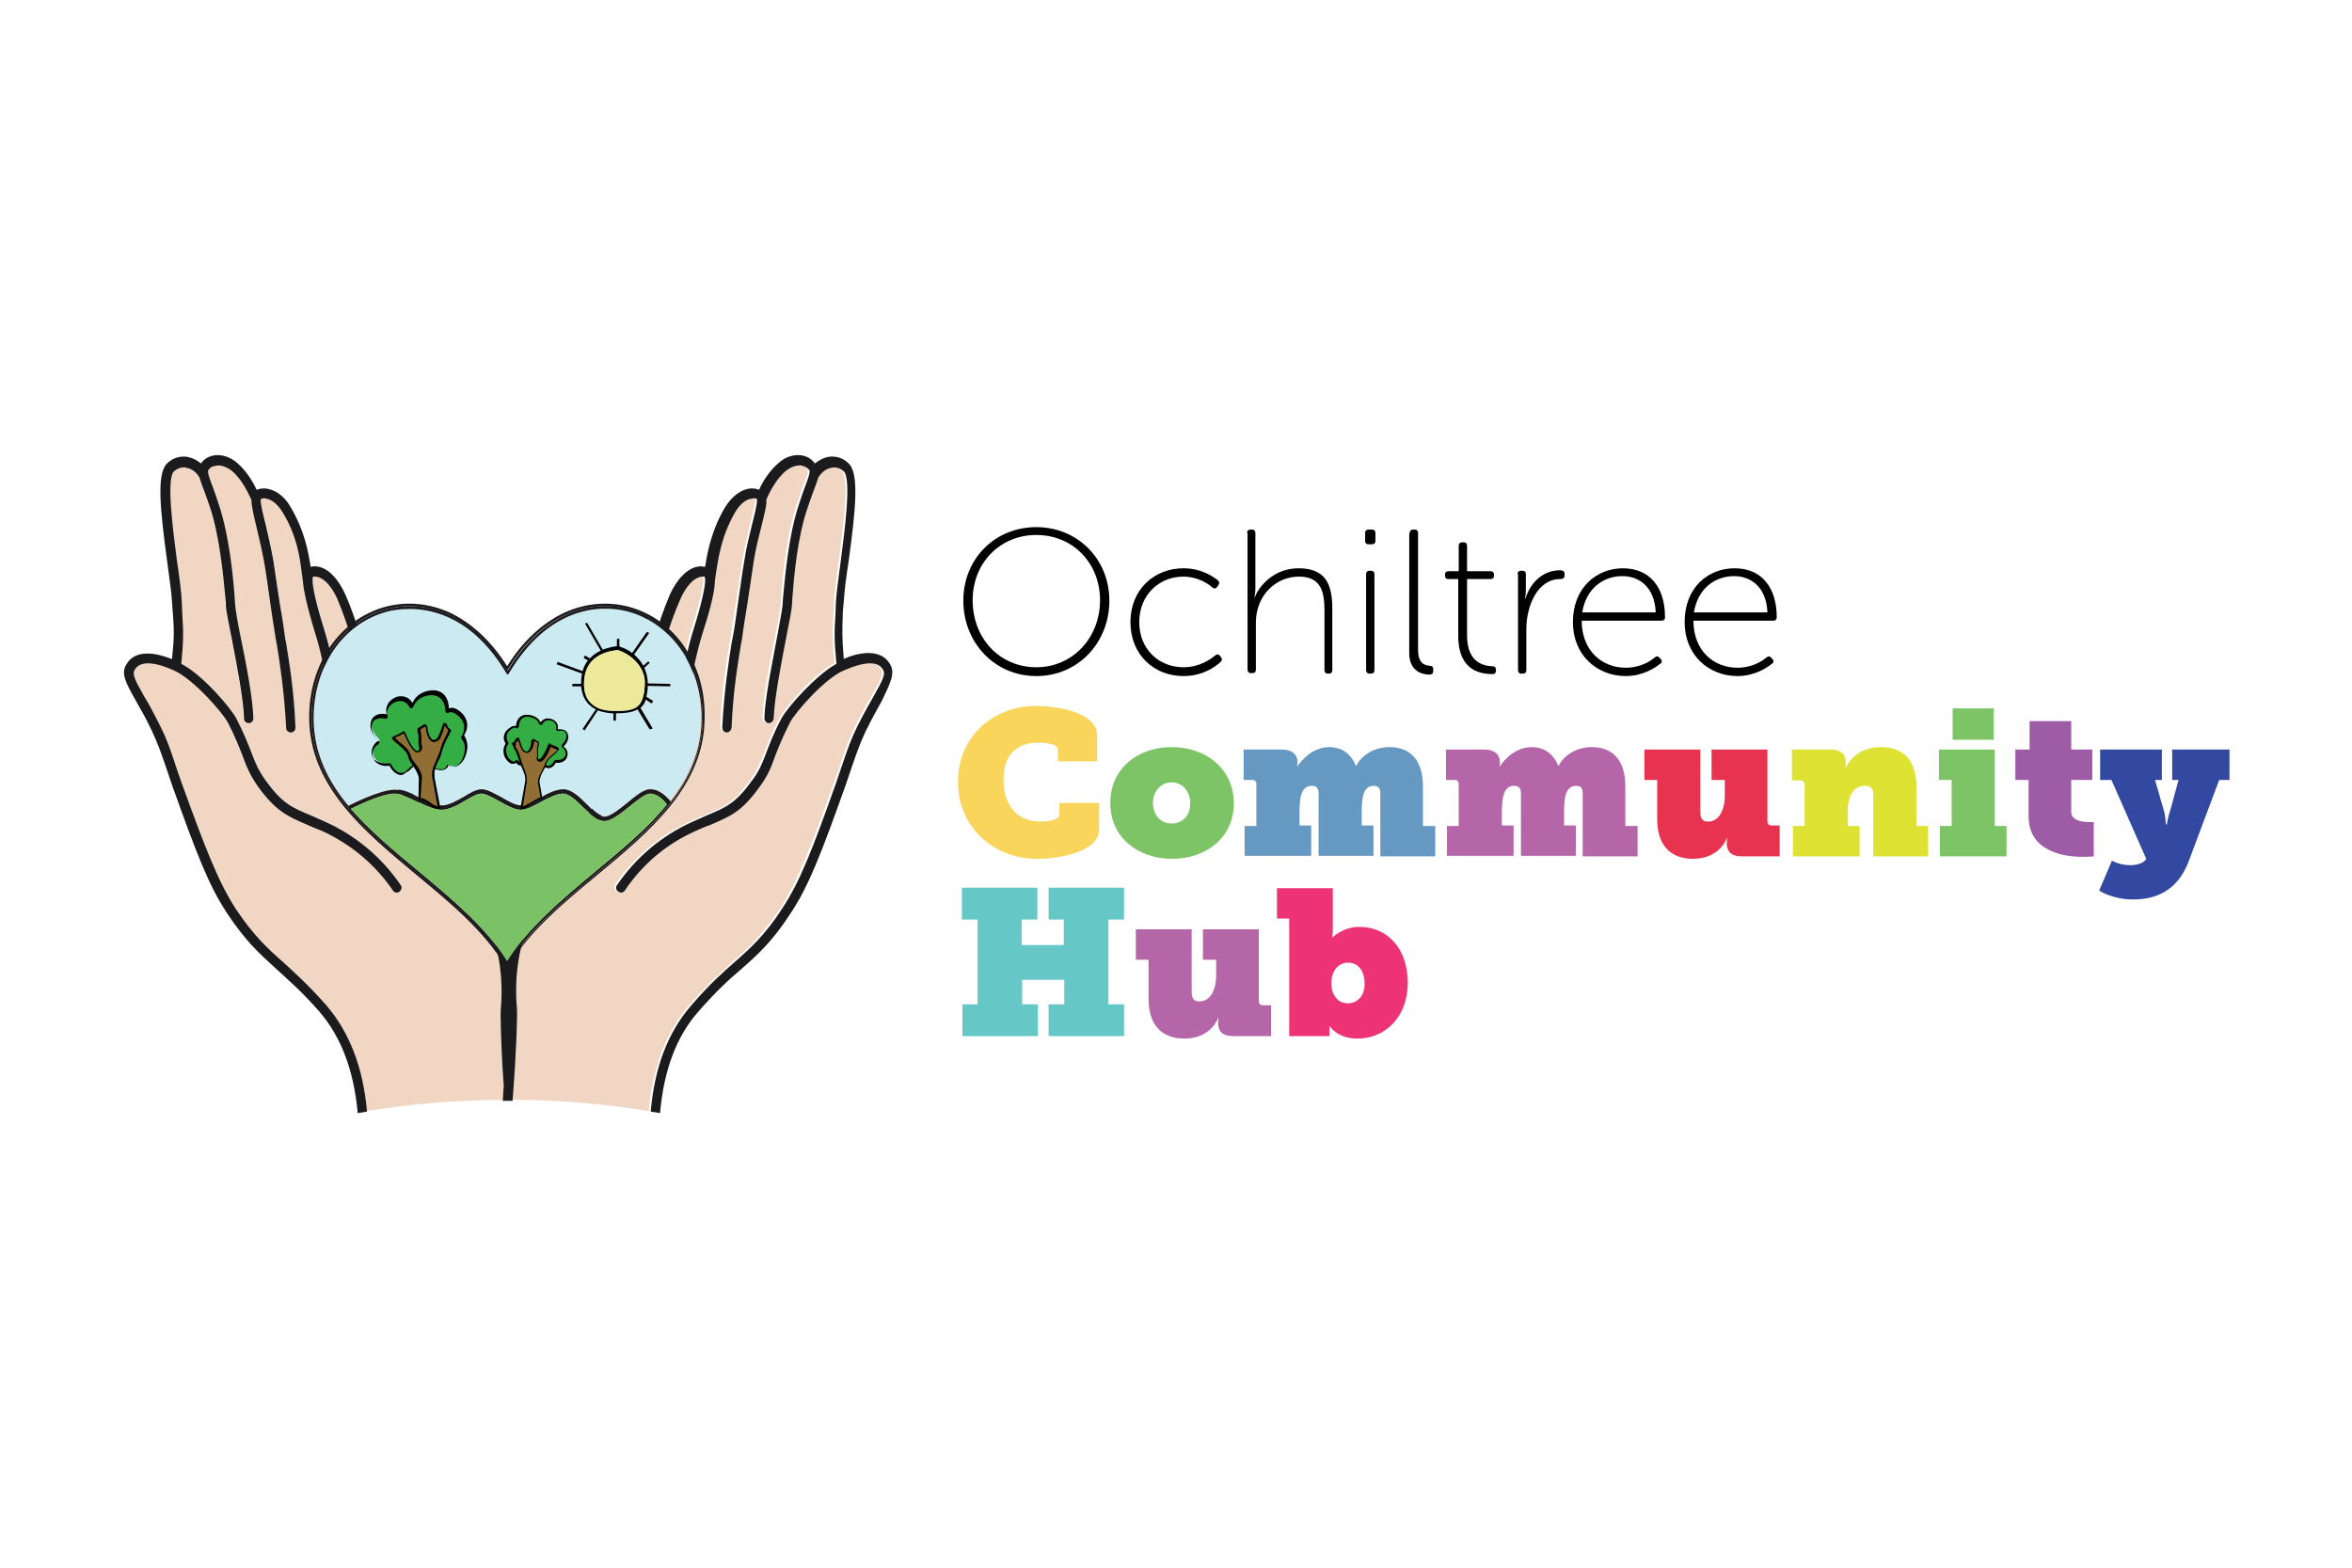 <?xml version="1.0" encoding="utf-8"?>
<!-- Generator: Adobe Illustrator 27.5.0, SVG Export Plug-In . SVG Version: 6.00 Build 0)  -->
<svg version="1.1" id="Layer_1" xmlns="http://www.w3.org/2000/svg" xmlns:xlink="http://www.w3.org/1999/xlink" x="0px" y="0px"
	 viewBox="0 0 480 320" style="enable-background:new 0 0 480 320;" xml:space="preserve">
<style type="text/css">
	.st0{fill:#FAD55C;}
	.st1{fill:#7CC466;}
	.st2{fill:#6699C2;}
	.st3{fill:#B566A8;}
	.st4{fill:#E73350;}
	.st5{fill:#DDE233;}
	.st6{fill:#9E5CA7;}
	.st7{fill:#3348A0;}
	.st8{fill:#66C8C6;}
	.st9{fill:#ED3374;}
	.st10{fill:#F2D6C4;}
	.st11{fill:#1B1A1D;}
	.st12{fill:#CCEAF2;}
	.st13{fill:#35AD45;}
	.st14{fill:#916E33;}
	.st15{fill:#7BC267;}
	.st16{fill:#ECE99A;}
</style>
<g>
	<g>
		<path d="M211.5,107.6c8.4,0,14.9,6.5,14.9,15c0,8.6-6.4,15.4-14.9,15.4s-14.9-6.8-14.9-15.4C196.6,114.1,203,107.6,211.5,107.6z
			 M211.5,136.2c7.4,0,13-6,13-13.7c0-7.5-5.5-13.3-13-13.3s-13,5.8-13,13.3C198.5,130.3,204,136.2,211.5,136.2z"/>
		<path d="M241.5,116c3.7,0,6.1,1.7,7.1,2.5c0.3,0.3,0.3,0.6,0,1l-0.2,0.3c-0.3,0.4-0.6,0.4-1,0.1c-0.9-0.8-3-2.2-5.9-2.2
			c-4.9,0-9,3.7-9,9.3c0,5.6,4.1,9.2,9,9.2c3.3,0,5.5-1.6,6.5-2.4c0.3-0.3,0.7-0.3,1,0.1l0.2,0.3c0.3,0.3,0.2,0.7-0.2,1
			c-1,0.9-3.5,2.8-7.5,2.8c-5.9,0-10.8-4.3-10.8-11C230.7,120.3,235.6,116,241.5,116z"/>
		<path d="M254.5,108.8c0-0.5,0.3-0.7,0.7-0.7h0.3c0.5,0,0.7,0.3,0.7,0.7v11.4c0,1-0.2,1.7-0.2,1.7h0.1c0.7-2,3.7-5.9,8.9-5.9
			c5.5,0,6.9,3.2,6.9,8.2v12.6c0,0.5-0.3,0.7-0.7,0.7H271c-0.5,0-0.7-0.3-0.7-0.7v-12c0-3.7-0.5-7.1-5.2-7.1c-4.8,0-8.8,3.9-8.8,9.4
			v9.6c0,0.5-0.3,0.7-0.7,0.7h-0.3c-0.5,0-0.7-0.3-0.7-0.7V108.8z"/>
		<path d="M278.6,110.4v-1.6c0-0.5,0.3-0.7,0.7-0.7h0.7c0.5,0,0.7,0.3,0.7,0.7v1.6c0,0.5-0.3,0.7-0.7,0.7h-0.7
			C278.9,111.1,278.6,110.9,278.6,110.4z M278.8,117.2c0-0.5,0.3-0.7,0.7-0.7h0.3c0.5,0,0.7,0.3,0.7,0.7v19.6c0,0.5-0.3,0.7-0.7,0.7
			h-0.3c-0.5,0-0.7-0.3-0.7-0.7V117.2z"/>
		<path d="M287.7,108.8c0-0.5,0.3-0.7,0.7-0.7h0.3c0.5,0,0.7,0.3,0.7,0.7v23.8c0,2.9,1.4,3.2,2.4,3.3c0.4,0,0.7,0.2,0.7,0.7v0.3
			c0,0.5-0.2,0.8-0.8,0.8c-1.2,0-4.1-0.5-4.1-4.4V108.8z"/>
		<path d="M297.7,118.2h-2.1c-0.5,0-0.7-0.3-0.7-0.7v-0.2c0-0.5,0.3-0.7,0.7-0.7h2.1v-5.2c0-0.5,0.3-0.7,0.7-0.7h0.3
			c0.5,0,0.7,0.3,0.7,0.7v5.2h4.8c0.5,0,0.7,0.3,0.7,0.7v0.2c0,0.5-0.3,0.7-0.7,0.7h-4.8v11.5c0,5.6,3.4,6.2,5.1,6.3
			c0.6,0,0.8,0.3,0.8,0.7v0.2c0,0.4-0.2,0.7-0.7,0.7c-5,0-7-3.1-7-7.8V118.2z"/>
		<path d="M309.7,117.2c0-0.5,0.3-0.7,0.7-0.7h0.3c0.5,0,0.7,0.3,0.7,0.7v3.3c0,1-0.2,1.7-0.2,1.7h0.1c1-3.2,3.5-5.8,7.1-5.8
			c0.6,0,0.9,0.3,0.9,0.7v0.4c0,0.5-0.4,0.7-0.9,0.7c-4.7,0-6.9,5.6-6.9,10.2v8.4c0,0.5-0.3,0.7-0.7,0.7h-0.3
			c-0.5,0-0.7-0.3-0.7-0.7V117.2z"/>
		<path d="M331.2,116c5.5,0,8.6,3.9,8.6,10c0,0.5-0.3,0.7-0.8,0.7h-16.2c0,6.1,4.1,9.6,9,9.6c2.9,0,5-1.3,5.9-2.1
			c0.4-0.3,0.7-0.3,1,0.1l0.3,0.3c0.2,0.3,0.2,0.7-0.2,0.9c-1,0.8-3.5,2.5-7,2.5c-5.9,0-10.8-4.3-10.8-11
			C321,119.9,325.9,116,331.2,116z M337.9,125c-0.2-5.1-3.3-7.4-6.8-7.4c-3.9,0-7.4,2.5-8.2,7.4H337.9z"/>
		<path d="M354,116c5.5,0,8.6,3.9,8.6,10c0,0.5-0.3,0.7-0.8,0.7h-16.2c0,6.1,4.1,9.6,9,9.6c2.9,0,5-1.3,5.9-2.1
			c0.4-0.3,0.7-0.3,1,0.1l0.3,0.3c0.2,0.3,0.2,0.7-0.2,0.9c-1,0.8-3.5,2.5-7,2.5c-5.9,0-10.8-4.3-10.8-11
			C343.8,119.9,348.6,116,354,116z M360.7,125c-0.2-5.1-3.3-7.4-6.8-7.4c-3.9,0-7.4,2.5-8.2,7.4H360.7z"/>
		<path class="st0" d="M211.4,144.1c3.7,0,12.5,1.1,12.5,6v5.3h-8v-2.3c0-1.3-2.4-1.5-4.1-1.5c-4.2,0-7,2.4-7,7.5
			c0,5.8,3.2,8.6,7.5,8.6c1.6,0,3.9-0.3,3.9-1.5v-2.3h8.1v5.4c0,4.7-8.4,6-12.6,6c-9.3,0-16.2-6.8-16.2-15.6
			C195.4,150.6,202.5,144.1,211.4,144.1z"/>
		<path class="st1" d="M239.1,152.5c7.1,0,12.7,4.5,12.7,11.5c0,6.9-5.6,11.3-12.6,11.3s-12.6-4.4-12.6-11.3
			C226.5,157,232.1,152.5,239.1,152.5z M239.1,168.1c2,0,3.8-1.4,3.8-4.1c0-2.7-1.8-4.3-3.8-4.3c-2,0-3.8,1.6-3.8,4.3
			C235.4,166.7,237.1,168.1,239.1,168.1z"/>
		<path class="st2" d="M254,168.6h2.4v-8.5c0-0.6-0.3-0.9-0.9-0.9h-1.7V153h7.8c2.1,0,3.2,1,3.2,2.6c0,0.5-0.1,0.8-0.1,0.8h0.1
			c0,0,2.4-3.9,6.5-3.9c1.9,0,4.2,0.8,5.4,3.8h0.1c1.1-2.2,3.7-3.8,6.8-3.8c3.4,0,6.8,1.8,6.8,8.1v8h2.5v6.2h-11.2V162
			c0-1-0.3-1.6-1.3-1.6c-2.2,0-2.5,2.4-2.5,5.4v2.7h2.4v6.2h-11.2V162c0-1-0.3-1.6-1.4-1.6c-2.4,0-2.5,3.1-2.5,5.9v2.2h2.4v6.2H254
			V168.6z"/>
		<path class="st3" d="M295.3,168.6h2.4v-8.5c0-0.6-0.3-0.9-0.9-0.9h-1.7V153h7.8c2.1,0,3.2,1,3.2,2.6c0,0.5-0.1,0.8-0.1,0.8h0.1
			c0,0,2.4-3.9,6.5-3.9c1.9,0,4.2,0.8,5.4,3.8h0.1c1.1-2.2,3.7-3.8,6.8-3.8c3.4,0,6.8,1.8,6.8,8.1v8h2.5v6.2H323V162
			c0-1-0.3-1.6-1.3-1.6c-2.2,0-2.5,2.4-2.5,5.4v2.7h2.4v6.2h-11.2V162c0-1-0.3-1.6-1.4-1.6c-2.4,0-2.5,3.1-2.5,5.9v2.2h2.4v6.2
			h-13.6V168.6z"/>
		<path class="st4" d="M351.9,159.2h-2.6V153h11.4v14.6c0,0.6,0.3,0.9,0.9,0.9h1.6v6.3h-7.7c-2.1,0-3.1-0.9-3.1-2.7
			c0-0.5,0.1-1,0.1-1h-0.1c0,0-1.4,4.2-6.9,4.2c-3.6,0-7.3-1.8-7.3-8.1v-8h-2.6V153h11.4v12.7c0,1.5,0.5,2,1.6,2
			c2.3,0,3.4-2.5,3.4-5.3V159.2z"/>
		<path class="st5" d="M377.1,168.6h2.4v6.2h-13.6v-6.2h2.4v-8.4c0-0.5-0.3-0.9-0.9-0.9h-1.7V153h7.9c2.1,0,3.1,1,3.1,2.6
			c0,0.7-0.1,1.1-0.1,1.1h0.1c0,0,1.7-4.2,7.1-4.2c3.7,0,7.3,1.7,7.3,8.1v8h2.4v6.2h-11.2v-12.4c0-1.5-0.5-2-1.7-2
			c-2.6,0-3.5,2.6-3.5,5V168.6z"/>
		<path class="st1" d="M395.9,168.6h2.4v-9.4h-2.6V153h11.4v15.6h2.4v6.2h-13.6V168.6z M398.5,144.6h8.4v6.4h-8.4V144.6z"/>
		<path class="st6" d="M413.9,159.2h-2.6V153h2.9v-5.8h8.5v5.8h4.3v6.2h-4.3v6.5c0,1.8,2.3,2.1,3.6,2.1c0.6,0,1,0,1,0v7
			c0,0-0.9,0.1-2.2,0.1c-3.8,0-11.1-1-11.1-8.3V159.2z"/>
		<path class="st7" d="M434.8,176.6c1.4,0,2.9-0.5,3.2-1.3l-7.1-16.1h-2.3V153h12.6v6.2h-1.4l1.7,5.9c0.5,1.5,0.5,3.2,0.5,3.2h0.2
			c0,0,0.3-1.8,0.8-3.2l1.6-5.9h-1.3V153h11.7v6.2h-2.1l-6.3,16.8c-2.3,5.9-6.7,7.6-11.3,7.6c-4.2,0-6.9-1.8-6.9-1.8l2.6-6.1
			C431,175.6,432.3,176.6,434.8,176.6z"/>
		<path class="st8" d="M196.3,205h3.2v-17.3h-3.2v-6.5h15.4v6.5h-3.2v5.2h8.6v-5.2H214v-6.5h15.4v6.5h-3.2V205h3.2v6.5H214V205h3.2
			v-5h-8.6v5h3.2v6.5h-15.4V205z"/>
		<path class="st3" d="M248.1,195.9h-2.6v-6.2h11.4v14.6c0,0.6,0.3,0.9,0.9,0.9h1.6v6.3h-7.7c-2.1,0-3.1-0.9-3.1-2.7
			c0-0.5,0.1-1,0.1-1h-0.1c0,0-1.4,4.2-6.9,4.2c-3.6,0-7.3-1.8-7.3-8.1v-8h-2.6v-6.2h11.4v12.7c0,1.5,0.5,2,1.6,2
			c2.3,0,3.4-2.5,3.4-5.3V195.9z"/>
		<path class="st9" d="M263.2,187.5h-2.6v-6.2H272v8.1c0,1.1-0.1,1.9-0.1,1.9h0.1c0,0,2.1-2.1,5.4-2.1c6,0,9.9,4.7,9.9,11.4
			c0,6.9-4.5,11.4-10.3,11.4c-4.1,0-5.6-2.5-5.6-2.5h-0.1c0,0,0,0.8,0,1.3v0.7h-8.2V187.5z M275.1,204.8c1.8,0,3.4-1.4,3.4-4
			c0-2.6-1.3-4.3-3.4-4.3c-1.7,0-3.4,1.3-3.4,4.3C271.7,202.8,272.8,204.8,275.1,204.8z"/>
	</g>
	<g>
		<g>
			<path class="st10" d="M25.6,135.5C25.6,135.5,25.6,135.5,25.6,135.5C25.6,135.5,25.6,135.5,25.6,135.5 M34.9,134.4
				C34.9,134.4,34.9,134.5,34.9,134.4C34.9,134.5,34.9,134.4,34.9,134.4 M29.9,133.3c1.7,0,3.6,0.6,4.9,1.1
				C33.5,133.9,31.7,133.3,29.9,133.3 M29.9,133.3C29.9,133.3,29.9,133.3,29.9,133.3C29.9,133.3,29.9,133.3,29.9,133.3L29.9,133.3
				 M70.5,121.4C70.5,121.4,70.5,121.5,70.5,121.4C70.5,121.5,70.5,121.4,70.5,121.4 M64.1,115.6c2.8,0,5.1,2.9,6.3,5.8
				C69.2,118.5,66.9,115.6,64.1,115.6 M64.1,115.6C64.1,115.6,64.1,115.6,64.1,115.6C64.1,115.6,64.1,115.6,64.1,115.6L64.1,115.6
				 M52.4,99.9C52.4,99.9,52.4,99.9,52.4,99.9C52.4,99.9,52.4,99.9,52.4,99.9 M53.8,99.7c0.3,0,0.6,0,0.9,0.1
				C54.4,99.7,54.1,99.7,53.8,99.7 M53.8,99.7C53.8,99.7,53.8,99.7,53.8,99.7C53.8,99.7,53.8,99.7,53.8,99.7L53.8,99.7 M44.4,94.8
				c-0.2,0-0.4,0-0.6,0.1c-0.6,0.1-1.1,0.5-1.4,0.9c-0.2,0.3,0.3,1.8,1,3.6c0.3,0.9,0.7,1.9,1.1,3.2c2.2,6.5,2.9,15.1,3.3,19.3
				c0,0.6,0.1,1.1,0.1,1.5c0.1,1.1,0.6,3.5,1.1,6.4c1,5.3,2.5,12.6,2.6,16.7c0,0.5-0.3,0.9-0.8,1c0,0-0.1,0-0.1,0c0,0,0,0,0,0
				c-0.5,0-0.9-0.4-1-0.9c-0.1-3.9-1.5-11.1-2.5-16.3c-0.6-3.1-1.1-5.5-1.2-6.6c0-0.4-0.1-0.9-0.1-1.6c-0.3-4.1-1-12.6-3.2-18.8
				c-0.4-1.2-0.8-2.3-1.1-3.1c-0.4-1-0.7-1.9-0.9-2.5l0-0.1c-0.5-1.1-1.6-2-2.7-2.2c-0.2,0-0.4-0.1-0.6-0.1c-0.6,0-1.3,0.2-2,0.8
				c-1.6,1.6-0.2,12,0.6,18.2c0.4,3.3,0.9,6.4,1,8.5c0,1,0.1,1.8,0.1,2.6c0.2,3.3,0.3,4.8-0.2,10c4.2,2.3,10,8.9,11.2,11.1
				c1.6,3,2.4,5.2,3.1,7c0.8,2.1,1.4,3.7,2.9,5.7c3.4,4.7,5.3,5.5,9.4,7.2c0.9,0.4,1.8,0.8,2.9,1.3c6.2,2.8,11.5,7.3,15.3,12.9
				c0.3,0.4,0.2,1-0.3,1.3c-0.2,0.1-0.4,0.2-0.5,0.2c-0.3,0-0.6-0.1-0.8-0.4c-3.6-5.4-8.6-9.6-14.5-12.2c-1.1-0.5-2-0.9-2.9-1.2
				c-4.2-1.8-6.5-2.7-10.2-7.9c-1.7-2.3-2.3-4-3.1-6.2c-0.7-1.8-1.5-3.8-3-6.8c-1.1-2.1-7-8.9-10.9-10.6c-2.3-1-4.1-1.5-5.4-1.5
				c-1.3,0-2.2,0.4-2.7,1.3c-0.6,0.9,0.1,2.2,1.9,5.4c0.9,1.6,2.1,3.7,3.4,6.3c1.3,2.7,1.8,4.2,2.7,6.8c0.4,1.2,0.9,2.7,1.6,4.7
				c4.8,13.5,7.3,20,11,25.6c3.5,5.4,6.4,8,9.7,10.9c2.5,2.2,5.3,4.7,8.8,8.8c4.8,5.5,7.5,12.6,8.3,21.7c8.4-1.4,17.8-2.2,27.8-2.3
				c0.1-1.1,0.2-2.1,0.2-3.1c-0.6-8.4-0.8-14.4-0.6-15.7c0.6-6.4-0.4-13.3-2.9-18.4c-2.4-5-3.4-6.4-9.1-14l-0.1-0.1
				c-6.2-8.3-9.3-12.4-12.1-18.8c-2.3-5.4-2.8-7.3-4.2-16.1c-0.5-3.3-2.5-10.7-4.9-16.1c-1-2.4-2.8-4.7-4.6-4.7c-0.1,0-0.2,0-0.3,0
				l-0.1,0c0,0.1-0.1,0.3-0.1,0.6l0,0.2c0,0.1,0,0.2,0,0.3c0.1,1.3,0.6,4.1,2.4,9.8c2.4,7.7,3.5,17.7,3.6,21.3c0,0.5-0.4,1-0.9,1
				c0,0,0,0,0,0c-0.5,0-0.9-0.4-1-0.9c-0.1-3.5-1.2-13.2-3.6-20.8c-1.9-5.9-2.5-9-2.5-10.7c-0.1-0.4-0.1-0.9-0.2-1.4
				c-0.5-3.2-1.1-7.6-3.9-12.5c-1.3-2.2-2.6-2.7-3.3-2.8c-0.2,0-0.3-0.1-0.5-0.1c-0.3,0-0.6,0.1-0.7,0.2c0,0.1,0,0.1,0,0.2
				c0,0.8,0.5,3,1,4.9c0.5,2.1,1.2,4.7,1.6,7.5c0.3,1.6,0.8,5.2,1.3,8.7c0.4,2.9,0.8,5.7,1.1,7.1l0.2,1c0.6,3.8,1.5,9.5,1.9,17.2
				c0,0.5-0.3,0.9-0.8,1l-0.1,0c0,0,0,0,0,0c-0.5,0-0.9-0.4-1-0.9c-0.3-7.6-1.3-13.2-1.9-17l-0.2-1c-0.2-1.5-0.6-4.3-1.1-7.2
				c-0.5-3.5-1.1-7.1-1.3-8.7c-0.4-2.7-1.1-5.3-1.6-7.3c-0.6-2.5-1.1-4.3-1-5.4c-0.3-0.8-1.8-4.1-4-5.9
				C46.3,95.2,45.3,94.8,44.4,94.8 M37.3,93.2c0.3,0,0.6,0,1,0.1C38,93.2,37.6,93.2,37.3,93.2 M37.3,93.2
				C37.3,93.2,37.3,93.2,37.3,93.2C37.3,93.2,37.3,93.2,37.3,93.2L37.3,93.2 M43.4,93C43.4,93,43.4,93,43.4,93
				C43.4,93,43.4,93,43.4,93 M44.4,92.9c1.3,0,2.7,0.5,3.9,1.5C47.1,93.4,45.7,92.9,44.4,92.9 M44.4,92.9
				C44.4,92.9,44.4,92.9,44.4,92.9C44.4,92.9,44.4,92.9,44.4,92.9L44.4,92.9"/>
			<path class="st10" d="M162.8,94.8c-0.9,0-1.9,0.4-2.8,1.1c-2.2,1.8-3.6,5.1-4,5.9c0,1.2-0.4,2.9-1,5.4c-0.5,2.1-1.1,4.6-1.6,7.3
				c-0.3,1.6-0.8,5.2-1.3,8.7c-0.4,2.9-0.9,5.7-1.1,7.2l-0.2,1c-0.6,3.7-1.5,9.4-1.9,17c0,0.5-0.4,0.9-1,0.9c0,0,0,0,0,0l-0.1,0
				c-0.5-0.1-0.8-0.5-0.8-1c0.3-7.7,1.3-13.4,1.9-17.2l0.2-1c0.2-1.5,0.6-4.3,1.1-7.1c0.5-3.5,1.1-7.1,1.3-8.7
				c0.5-2.8,1.1-5.4,1.6-7.5c0.5-1.9,1-4.1,1-4.9c0-0.1,0-0.1,0-0.2c-0.2-0.1-0.4-0.2-0.7-0.2c-0.2,0-0.3,0-0.5,0.1
				c-0.7,0.1-2,0.7-3.3,2.8c-2.9,4.8-3.5,9.2-3.9,12.5c-0.1,0.5-0.1,1-0.2,1.4c-0.1,1.7-0.7,4.8-2.5,10.7
				c-2.4,7.5-3.4,17.3-3.6,20.8c0,0.5-0.4,0.9-1,0.9c0,0,0,0,0,0c-0.5,0-0.9-0.5-0.9-1c0.1-3.6,1.2-13.5,3.6-21.3
				c1.8-5.7,2.3-8.5,2.4-9.8c0-0.1,0-0.2,0-0.3l0-0.2c0-0.3,0-0.5-0.1-0.6l-0.1,0c-0.1,0-0.2,0-0.3,0c-1.8,0-3.6,2.3-4.6,4.7
				c-2.3,5.4-4.3,12.8-4.9,16.1c-1.5,8.7-1.9,10.7-4.2,16.1c-2.8,6.4-5.9,10.5-12.1,18.8l-0.1,0.1c-5.7,7.6-6.7,9-9.1,14
				c-2.4,5.2-3.5,12-2.9,18.4c0.1,1.4-0.1,8.8-0.9,18.8c10.2,0,19.7,0.9,28.2,2.3c0.8-9.1,3.6-16.2,8.3-21.7
				c3.6-4.1,6.4-6.6,8.8-8.8c3.3-2.9,6.1-5.5,9.7-10.9c3.6-5.6,6.1-12.1,11-25.6c0.7-2,1.2-3.4,1.6-4.7c0.9-2.6,1.4-4.2,2.7-6.8
				c1.3-2.6,2.4-4.7,3.4-6.3c1.8-3.2,2.5-4.5,1.9-5.4c-0.5-0.9-1.5-1.3-2.7-1.3c-1.4,0-3.2,0.5-5.4,1.5c-3.8,1.7-9.8,8.5-10.9,10.6
				c-1.5,2.9-2.3,5-3,6.8c-0.8,2.2-1.5,3.9-3.1,6.2c-3.7,5.1-6,6.1-10.2,7.9c-0.9,0.4-1.8,0.8-2.9,1.2c-5.9,2.7-10.9,6.9-14.5,12.2
				c-0.2,0.3-0.5,0.4-0.8,0.4c-0.2,0-0.4-0.1-0.5-0.2c-0.4-0.3-0.6-0.9-0.3-1.3c3.8-5.6,9.1-10.1,15.3-12.9c1.1-0.5,2-0.9,2.9-1.3
				c4.1-1.7,6-2.5,9.4-7.2c1.5-2.1,2.1-3.6,2.9-5.7c0.7-1.8,1.5-3.9,3.1-7c1.2-2.2,6.9-8.9,11.2-11.1c-0.5-5.3-0.4-6.7-0.2-10
				c0-0.7,0.1-1.6,0.1-2.6c0.1-2.1,0.5-5.2,1-8.5c0.8-6.2,2.2-16.7,0.6-18.2c-0.7-0.6-1.4-0.8-2-0.8c-0.2,0-0.4,0-0.6,0.1
				c-1.2,0.2-2.2,1.1-2.7,2.2l0,0.1c-0.2,0.7-0.5,1.5-0.9,2.5c-0.3,0.9-0.7,1.9-1.1,3.1c-2.1,6.2-2.8,14.7-3.2,18.8
				c-0.1,0.6-0.1,1.1-0.1,1.6c-0.1,1.2-0.6,3.6-1.2,6.6c-1,5.2-2.4,12.4-2.5,16.3c0,0.5-0.4,0.9-1,0.9c0,0,0,0,0,0c0,0-0.1,0-0.1,0
				c-0.5-0.1-0.8-0.5-0.8-1c0.1-4.1,1.5-11.3,2.6-16.7c0.6-2.9,1-5.4,1.1-6.4c0-0.4,0.1-0.9,0.1-1.5c0.3-4.2,1.1-12.8,3.3-19.3
				c0.4-1.3,0.8-2.3,1.1-3.2c0.7-1.8,1.2-3.2,1-3.6c-0.3-0.5-0.7-0.8-1.4-0.9C163.2,94.8,163,94.8,162.8,94.8"/>
			<path class="st11" d="M181.6,135.5c-1-1.7-2.7-2.2-4.4-2.2c-1.8,0-3.7,0.6-5,1.2c-0.4-4.6-0.3-6-0.2-9.1c0-0.8,0.1-1.6,0.2-2.6
				c0.1-2,0.5-5.1,1-8.3c1.4-10.3,2.2-17.8,0-19.9c-0.9-0.9-2.1-1.4-3.3-1.4c-0.3,0-0.7,0-1,0.1c-1,0.2-1.8,0.7-2.6,1.3
				c-0.6-0.8-1.4-1.4-2.5-1.6c-0.3-0.1-0.6-0.1-0.9-0.1c-1.4,0-2.8,0.5-4,1.6c-1.9,1.6-3.3,3.9-4,5.5c-0.4-0.2-0.9-0.3-1.4-0.3
				c-0.3,0-0.6,0-0.9,0.1c-1,0.2-2.9,1-4.6,3.7c-2.8,4.7-3.6,9.1-4.1,12.2l-0.1,0l0,0c-0.2,0-0.5-0.1-0.7-0.1
				c-2.8,0-5.1,2.9-6.4,5.8c-2.5,5.8-4.4,13.2-5,16.5c-1.4,8.5-1.9,10.4-4.1,15.6c-2.7,6.2-5.7,10.3-11.8,18.4l-0.1,0.1
				c-5.8,7.8-6.9,9.2-9.3,14.3c-1.3,2.7-2.2,5.9-2.8,9.2c-0.5-3.3-1.5-6.5-2.8-9.2c-2.4-5.2-3.5-6.6-9.3-14.3l-0.1-0.1
				c-6.1-8.2-9.2-12.3-11.8-18.4c-2.2-5.2-2.7-7.1-4.1-15.6c-0.5-3.3-2.5-10.8-5-16.5c0,0,0,0,0,0c0,0,0,0,0,0
				c-1.3-2.9-3.5-5.8-6.3-5.8c0,0,0,0,0,0c0,0,0,0,0,0c-0.2,0-0.5,0-0.7,0.1l0,0l-0.1,0c-0.5-3.2-1.3-7.5-4.1-12.2
				c-1.6-2.8-3.6-3.5-4.6-3.7c-0.3-0.1-0.6-0.1-0.9-0.1c0,0,0,0,0,0c0,0,0,0,0,0c-0.5,0-1,0.1-1.4,0.3c0,0,0,0,0,0
				c-0.7-1.5-2.1-3.9-4-5.5c0,0-0.1-0.1-0.1-0.1c-1.2-1-2.6-1.5-3.9-1.5c0,0,0,0,0,0c0,0,0,0,0,0c-0.3,0-0.6,0-0.9,0.1c0,0,0,0,0,0
				c-1.1,0.2-1.9,0.8-2.5,1.6c-0.7-0.6-1.6-1.1-2.6-1.3c0,0,0,0,0,0c-0.3-0.1-0.7-0.1-1-0.1h0c0,0,0,0,0,0c-1.2,0-2.4,0.5-3.3,1.4
				c-2.2,2.1-1.4,9.5,0,19.9c0.4,3.2,0.9,6.3,1,8.3c0.1,1,0.1,1.9,0.2,2.6c0.2,3.1,0.3,4.5-0.2,9.1c0,0,0,0,0,0c0,0-0.1,0-0.1,0
				c-1.3-0.5-3.1-1.1-4.9-1.1c0,0,0,0,0,0c0,0,0,0,0,0c-1.7,0-3.3,0.5-4.3,2.2c0,0,0,0,0,0c0,0,0,0,0,0c-1.2,1.9-0.1,3.8,1.9,7.4
				c0.9,1.6,2.1,3.6,3.3,6.2c1.2,2.6,1.7,4,2.6,6.6c0.4,1.2,0.9,2.7,1.6,4.7c4.9,13.7,7.4,20.3,11.2,26c3.7,5.6,6.6,8.2,10,11.3
				c2.4,2.2,5.2,4.6,8.7,8.6c4.5,5.2,7.1,12,7.9,20.8c0.6-0.1,1.3-0.2,1.9-0.3c-0.8-9.1-3.6-16.2-8.3-21.7c-3.6-4.1-6.4-6.6-8.8-8.8
				c-3.3-2.9-6.1-5.5-9.7-10.9c-3.6-5.6-6.1-12.1-11-25.6c-0.7-2-1.2-3.4-1.6-4.7c-0.9-2.6-1.4-4.2-2.7-6.8
				c-1.3-2.6-2.4-4.7-3.4-6.3c-1.8-3.2-2.5-4.5-1.9-5.4c0.5-0.9,1.5-1.3,2.7-1.3c1.4,0,3.2,0.5,5.4,1.5c3.8,1.7,9.8,8.5,10.9,10.6
				c1.5,2.9,2.3,5,3,6.8c0.8,2.2,1.5,3.9,3.1,6.2c3.7,5.1,6,6.1,10.2,7.9c0.9,0.4,1.8,0.8,2.9,1.2c5.9,2.7,10.9,6.9,14.5,12.2
				c0.2,0.3,0.5,0.4,0.8,0.4c0.2,0,0.4-0.1,0.5-0.2c0.4-0.3,0.6-0.9,0.3-1.3c-3.8-5.6-9.1-10.1-15.3-12.9c-1.1-0.5-2-0.9-2.9-1.3
				c-4.1-1.7-6-2.5-9.4-7.2c-1.5-2.1-2.1-3.6-2.9-5.7c-0.7-1.8-1.5-3.9-3.1-7c-1.2-2.2-6.9-8.9-11.2-11.1c0.5-5.3,0.4-6.7,0.2-10
				c0-0.7-0.1-1.6-0.1-2.6c-0.1-2.1-0.5-5.2-1-8.5c-0.8-6.2-2.2-16.7-0.6-18.2c0.7-0.6,1.4-0.8,2-0.8c0.2,0,0.4,0,0.6,0.1
				c1.2,0.2,2.2,1.1,2.7,2.2l0,0.1c0.2,0.7,0.5,1.5,0.9,2.5c0.3,0.9,0.7,1.9,1.1,3.1c2.1,6.2,2.8,14.7,3.2,18.8
				c0.1,0.6,0.1,1.1,0.1,1.6c0.1,1.2,0.6,3.6,1.2,6.6c1,5.2,2.4,12.4,2.5,16.3c0,0.5,0.4,0.9,1,0.9c0,0,0,0,0,0c0,0,0.1,0,0.1,0
				c0.5-0.1,0.8-0.5,0.8-1c-0.1-4.1-1.5-11.3-2.6-16.6c-0.6-2.9-1-5.4-1.1-6.4c0-0.4-0.1-0.9-0.1-1.5c-0.3-4.2-1.1-12.8-3.3-19.3
				c-0.4-1.3-0.8-2.3-1.1-3.2c-0.7-1.8-1.2-3.2-1-3.6c0.3-0.5,0.7-0.8,1.4-0.9c0.2,0,0.4-0.1,0.6-0.1c0.9,0,1.9,0.4,2.8,1.1
				c2.2,1.8,3.6,5.1,4,5.9c0,1.2,0.4,2.9,1,5.4c0.5,2.1,1.1,4.6,1.6,7.3c0.3,1.6,0.8,5.2,1.3,8.7c0.4,2.9,0.9,5.7,1.1,7.2l0.2,1
				c0.6,3.7,1.5,9.4,1.9,17c0,0.5,0.4,0.9,1,0.9c0,0,0,0,0,0l0.1,0c0.5-0.1,0.8-0.5,0.8-1c-0.3-7.7-1.3-13.4-1.9-17.2l-0.2-1
				c-0.2-1.5-0.6-4.3-1.1-7.1c-0.5-3.5-1.1-7.1-1.3-8.7c-0.5-2.8-1.1-5.4-1.6-7.5c-0.5-1.9-1-4.1-1-4.9c0-0.1,0-0.1,0-0.2
				c0.2-0.1,0.4-0.2,0.7-0.2c0.2,0,0.3,0,0.5,0.1c0.7,0.1,2,0.7,3.3,2.8c2.9,4.8,3.5,9.2,3.9,12.5c0.1,0.5,0.1,1,0.2,1.4
				c0.1,1.7,0.7,4.8,2.5,10.7c2.4,7.5,3.4,17.3,3.6,20.8c0,0.5,0.4,0.9,1,0.9c0,0,0,0,0,0c0.5,0,0.9-0.5,0.9-1
				c-0.1-3.6-1.2-13.5-3.6-21.3c-1.8-5.7-2.3-8.5-2.4-9.8c0-0.1,0-0.2,0-0.3l0-0.2c0-0.3,0-0.5,0.1-0.6l0.1,0c0.1,0,0.2,0,0.3,0
				c1.8,0,3.6,2.3,4.6,4.7c2.3,5.4,4.3,12.8,4.9,16.1c1.5,8.7,1.9,10.7,4.2,16.1c2.8,6.4,5.9,10.5,12.1,18.8l0.1,0.1
				c5.7,7.6,6.7,9,9.1,14c2.4,5.2,3.5,12,2.9,18.4c-0.1,1.3,0,7.3,0.6,15.7c-0.1,1-0.1,2-0.2,3.1c0.3,0,0.6,0,0.9,0h0.6
				c0.2,0,0.3,0,0.5,0c0.8-10,1-17.4,0.9-18.8c-0.6-6.4,0.4-13.3,2.9-18.4c2.4-5,3.4-6.4,9.1-14l0.1-0.1c6.2-8.3,9.3-12.4,12.1-18.8
				c2.3-5.4,2.8-7.3,4.2-16.1c0.5-3.3,2.5-10.7,4.9-16.1c1-2.4,2.8-4.7,4.6-4.7c0.1,0,0.2,0,0.3,0l0.1,0c0,0.1,0.1,0.3,0.1,0.6
				l0,0.2c0,0.1,0,0.2,0,0.3c-0.1,1.3-0.6,4.1-2.4,9.8c-2.4,7.7-3.5,17.7-3.6,21.3c0,0.5,0.4,1,0.9,1c0,0,0,0,0,0
				c0.5,0,0.9-0.4,1-0.9c0.1-3.5,1.2-13.2,3.6-20.8c1.9-5.9,2.5-9,2.5-10.7c0.1-0.4,0.1-0.9,0.2-1.4c0.5-3.2,1.1-7.6,3.9-12.5
				c1.3-2.2,2.6-2.7,3.3-2.8c0.2,0,0.3-0.1,0.5-0.1c0.3,0,0.6,0.1,0.7,0.2c0,0.1,0,0.1,0,0.2c0,0.8-0.5,3-1,4.9
				c-0.5,2.1-1.2,4.7-1.6,7.5c-0.3,1.6-0.8,5.2-1.3,8.7c-0.4,2.9-0.8,5.7-1.1,7.1l-0.2,1c-0.6,3.8-1.5,9.5-1.9,17.2
				c0,0.5,0.3,0.9,0.8,1l0.1,0c0,0,0,0,0,0c0.5,0,0.9-0.4,1-0.9c0.3-7.6,1.3-13.2,1.9-17l0.2-1c0.2-1.5,0.6-4.3,1.1-7.2
				c0.5-3.5,1.1-7.1,1.3-8.7c0.4-2.7,1.1-5.3,1.6-7.3c0.6-2.5,1.1-4.3,1-5.4c0.3-0.8,1.8-4.1,4-5.9c0.9-0.7,1.9-1.1,2.8-1.1
				c0.2,0,0.4,0,0.6,0.1c0.6,0.1,1.1,0.5,1.4,0.9c0.2,0.3-0.3,1.8-1,3.6c-0.3,0.9-0.7,1.9-1.1,3.2c-2.2,6.5-2.9,15.1-3.3,19.3
				c0,0.6-0.1,1.1-0.1,1.5c-0.1,1.1-0.6,3.5-1.1,6.4c-1,5.3-2.5,12.6-2.6,16.6c0,0.5,0.3,0.9,0.8,1c0,0,0.1,0,0.1,0c0,0,0,0,0,0
				c0.5,0,0.9-0.4,1-0.9c0.1-3.9,1.5-11.1,2.5-16.3c0.6-3.1,1.1-5.5,1.2-6.6c0-0.4,0.1-0.9,0.1-1.6c0.3-4.1,1-12.6,3.2-18.8
				c0.4-1.2,0.8-2.3,1.1-3.1c0.4-1,0.7-1.9,0.9-2.5l0-0.1c0.5-1.1,1.6-2,2.7-2.2c0.2,0,0.4-0.1,0.6-0.1c0.6,0,1.3,0.2,2,0.8
				c1.6,1.6,0.2,12-0.6,18.2c-0.4,3.3-0.9,6.4-1,8.5c0,1-0.1,1.8-0.1,2.6c-0.2,3.3-0.3,4.8,0.2,10c-4.2,2.3-10,8.9-11.2,11.1
				c-1.6,3-2.4,5.2-3.1,7c-0.8,2.1-1.4,3.7-2.9,5.7c-3.4,4.7-5.3,5.5-9.4,7.2c-0.9,0.4-1.8,0.8-2.9,1.3c-6.2,2.8-11.5,7.3-15.3,12.9
				c-0.3,0.4-0.2,1,0.3,1.3c0.2,0.1,0.4,0.2,0.5,0.2c0.3,0,0.6-0.1,0.8-0.4c3.6-5.4,8.6-9.6,14.5-12.2c1.1-0.5,2-0.9,2.9-1.2
				c4.2-1.8,6.5-2.7,10.2-7.9c1.7-2.3,2.3-4,3.1-6.2c0.7-1.8,1.5-3.8,3-6.8c1.1-2.1,7-8.9,10.9-10.6c2.3-1,4.1-1.5,5.4-1.5
				c1.3,0,2.2,0.4,2.7,1.3c0.6,0.9-0.1,2.2-1.9,5.4c-0.9,1.6-2.1,3.7-3.4,6.3c-1.3,2.7-1.8,4.2-2.7,6.8c-0.4,1.2-0.9,2.7-1.6,4.7
				c-4.8,13.5-7.3,20-11,25.6c-3.5,5.4-6.4,8-9.7,10.9c-2.5,2.2-5.3,4.7-8.8,8.8c-4.8,5.5-7.5,12.6-8.3,21.7
				c0.6,0.1,1.3,0.2,1.9,0.3c0.8-8.8,3.3-15.6,7.9-20.8c3.5-4,6.2-6.5,8.7-8.6c3.4-3,6.3-5.6,10-11.3c3.8-5.7,6.3-12.3,11.2-26
				c0.7-2,1.2-3.5,1.6-4.7c0.9-2.6,1.4-4,2.6-6.6c1.3-2.6,2.4-4.6,3.3-6.2C181.7,139.4,182.8,137.4,181.6,135.5z"/>
		</g>
		<g>
			<g>
				<path class="st12" d="M128.3,124.8c-3.4-0.9-15.2-2.9-24.4,12.3l-0.3,0.5l-0.1-0.1l-0.1,0.1l-0.3-0.5
					c-6.5-10.8-14.4-12.9-19.6-12.9c-2.1,0-3.8,0.4-4.8,0.6C70,127.2,64,136,64,146.5c0,7,2.8,12.8,7.1,17.9
					c0.8-0.4,6.5-3.3,9.5-3.3c1.7,0,3.5,0.9,5.2,1.7c1.6,0.8,3.2,1.5,4.4,1.5c1.4,0,3-0.9,4.5-1.8c1.3-0.8,2.6-1.5,3.6-1.5
					c1.1,0,2.5,0.8,4,1.6c1.5,0.8,3,1.7,4.1,1.7c1,0,2.3-0.7,3.7-1.5c1.7-0.9,3.4-1.8,4.9-1.8c1.6,0,3.2,1.5,4.7,3
					c1.3,1.3,2.6,2.6,3.7,2.6c1.1,0,3-1.5,4.6-2.8c1.8-1.4,3.5-2.8,4.7-2.8c1.8,0,3.3,1.5,4,2.4c3.8-4.9,6.3-10.4,6.3-17
					C143.1,136,137.1,127.2,128.3,124.8z"/>
			</g>
			<g>
				<path class="st11" d="M103.6,136.9C103.6,136.9,103.6,136.9,103.6,136.9C103.6,136.9,103.6,136.9,103.6,136.9
					c-14.1-23.3-40-12.9-40,9.6c0,22.6,29.1,32.3,39.9,50.6c0,0,0,0,0,0c0,0,0,0,0,0c10.8-18.3,39.9-28,39.9-50.6
					C143.5,123.9,117.7,113.6,103.6,136.9z M121.5,177.9c-6.7,5.6-13.7,11.4-18,18.3c-4.3-6.9-11.3-12.7-18-18.3
					c-5.1-4.2-10-8.3-13.9-12.8c1.2-0.6,6.3-3.1,8.9-3.1c1.4,0,3.2,0.8,4.8,1.7c1.7,0.8,3.3,1.6,4.8,1.6c1.6,0,3.4-1,4.9-1.9
					c1.2-0.7,2.4-1.4,3.2-1.4c0.9,0,2.3,0.8,3.6,1.5c1.6,0.9,3.2,1.8,4.5,1.8c1.2,0,2.6-0.8,4.1-1.6c1.6-0.8,3.2-1.7,4.5-1.7
					c1.2,0,2.7,1.4,4.1,2.8c1.5,1.4,2.9,2.8,4.3,2.8c1.5,0,3.3-1.5,5.2-3c1.6-1.3,3.2-2.6,4.2-2.6c1.5,0,2.9,1.5,3.4,2.2
					C132.2,169.1,126.9,173.4,121.5,177.9z M132.7,161.1c-1.3,0-2.9,1.3-4.7,2.8c-1.6,1.3-3.5,2.8-4.6,2.8c-1.1,0-2.4-1.3-3.7-2.6
					c-1.5-1.5-3.1-3-4.7-3c-1.6,0-3.3,0.9-4.9,1.8c-1.4,0.8-2.7,1.5-3.7,1.5c-1.1,0-2.6-0.8-4.1-1.7c-1.5-0.8-2.9-1.6-4-1.6
					c-1.1,0-2.3,0.7-3.6,1.5c-1.4,0.8-3.1,1.8-4.5,1.8c-1.3,0-2.8-0.8-4.4-1.5c-1.7-0.9-3.6-1.7-5.2-1.7c-3,0-8.7,2.9-9.5,3.3
					c-4.3-5.2-7.1-10.9-7.1-17.9c0-10.5,5.9-19.2,14.8-21.7c1-0.3,2.7-0.6,4.8-0.6c5.2,0,13.1,2.1,19.6,12.9l0.3,0.5l0.1-0.1
					l0.1,0.1l0.3-0.5c9.2-15.2,21-13.3,24.4-12.3c8.8,2.5,14.8,11.2,14.8,21.7c0,6.6-2.5,12.1-6.3,17
					C136,162.6,134.6,161.1,132.7,161.1z"/>
			</g>
			<g>
				<path class="st13" d="M83.8,156.8c0.8-0.6,1.6-1.2,2.2-2c0.1-0.1,0.2-0.2,0.3,0c0.5,0.9,1.3,1.7,2.4,2.1
					c0.8,0.3,2.3,0.5,2.7-0.6c0-0.1,0.2-0.3,0.3-0.2c1.4,1.1,2.7-0.5,3.2-1.8c0.5-1.3,0.6-2.9-0.3-4.1c0-0.1,0-0.2,0-0.2
					c0.8-1.3,0.8-2.9-0.3-4.1c-0.6-0.6-1.7-1.6-2.7-1.1c-0.1,0.1-0.2,0-0.2-0.1c0-1.8-1-3.5-3-3.6c-1.6,0-3.4,0.9-4,2.5
					c0,0.1-0.3,0.3-0.4,0.1c-1.4-2.8-5.6-1-4.9,1.9c0,0.2-0.2,0.3-0.3,0.3c-1.2-0.3-2.6,0-2.9,1.4c-0.3,1.4,0.5,2.6,1.5,3.6
					c0.1,0.1,0,0.3-0.1,0.4c-1.1,0.7-1.6,2.2-0.9,3.3c0.7,1.1,1.9,1.4,3.2,1.3c0,0,0.1,0,0.1,0.1c0.6,1.1,1.6,2.4,3,1.6
					C83,157.5,83.4,157.2,83.8,156.8C83.7,156.9,83.8,156.8,83.8,156.8z"/>
				<path d="M81.8,158.2c-0.2,0-0.3,0-0.5-0.1c-0.8-0.3-1.5-1.1-1.8-1.8c-1.5,0.2-2.7-0.3-3.3-1.4c-0.7-1.2-0.3-2.9,0.9-3.6
					c0,0,0,0,0.1-0.1c-1.3-1.3-1.8-2.5-1.5-3.8c0.1-0.6,0.4-1,0.9-1.3c0.6-0.4,1.5-0.5,2.3-0.3c0,0,0,0,0-0.1
					c-0.4-1.7,0.7-2.9,1.9-3.4c1.1-0.4,2.6-0.2,3.4,1.2c0,0,0,0,0,0c0.7-1.8,2.6-2.6,4.2-2.6c0,0,0,0,0,0c2.2,0,3.2,1.8,3.2,3.7
					c1.1-0.5,2.3,0.6,2.8,1.1c1.1,1.2,1.3,2.9,0.3,4.4c1,1.4,0.7,3.1,0.3,4.2c-0.3,0.9-1.1,1.9-2,2.2c-0.5,0.1-1,0-1.5-0.3
					c0,0,0,0,0,0c-0.1,0.4-0.3,0.6-0.6,0.8c-0.7,0.4-1.9,0.1-2.3-0.1c-1-0.3-1.9-1.1-2.4-2.1c-0.7,0.8-1.5,1.5-2.2,2l-0.1-0.2
					l0.1,0.2c0,0,0,0,0,0c-0.3,0.4-0.7,0.7-1.2,0.9C82.4,158.1,82.1,158.2,81.8,158.2z M79.5,155.8c0.1,0,0.2,0.1,0.3,0.2
					c0.3,0.6,0.9,1.4,1.6,1.7c0.4,0.1,0.7,0.1,1.1-0.1c0.4-0.2,0.7-0.5,1-0.8c0,0,0.1-0.1,0.1-0.1l0,0c0.7-0.5,1.5-1.1,2.2-1.9
					c0.1-0.1,0.3-0.2,0.4-0.2c0.1,0,0.2,0.1,0.3,0.2c0.5,1,1.3,1.7,2.2,2c0.3,0.1,1.3,0.4,2,0.1c0.2-0.1,0.3-0.3,0.4-0.5
					c0-0.1,0.2-0.3,0.3-0.3c0.1,0,0.2,0,0.3,0.1c0.4,0.3,0.7,0.4,1.1,0.3c0.8-0.2,1.4-1.1,1.7-1.9c0.4-1.1,0.7-2.6-0.3-3.8
					c-0.1-0.1-0.1-0.4,0-0.5c0.8-1.3,0.7-2.8-0.3-3.8c-0.4-0.5-1.6-1.5-2.4-1c-0.1,0.1-0.3,0.1-0.4,0c-0.1-0.1-0.2-0.2-0.2-0.3
					c0-1.7-0.9-3.3-2.8-3.3c0,0,0,0,0,0c-1.4,0-3.1,0.7-3.7,2.3c-0.1,0.1-0.2,0.4-0.5,0.4c-0.1,0-0.3-0.1-0.3-0.2
					c-0.7-1.4-2-1.5-2.9-1.1c-1,0.4-2,1.4-1.6,2.9c0,0.1,0,0.3-0.1,0.4c-0.1,0.1-0.3,0.2-0.4,0.1c-0.7-0.2-1.5-0.1-2,0.2
					c-0.4,0.2-0.6,0.6-0.7,1c-0.2,1.1,0.2,2.2,1.4,3.4c0.1,0.1,0.1,0.2,0.1,0.3c0,0.2-0.2,0.3-0.3,0.4c-1,0.6-1.4,2-0.8,3
					C77.1,155.6,78.1,156,79.5,155.8C79.5,155.8,79.5,155.8,79.5,155.8z"/>
			</g>
			<g>
				<path class="st14" d="M91.3,148.6c-0.2-0.1-0.3-0.7-0.5-0.7l-0.2-0.1l-0.1,0.2c-0.3,0.7-0.7,2.5-1.3,3c-0.3,0.2-0.8,0.4-1,0.2
					c-0.9-0.5-1.2-2.4-1.2-2.9l-0.1-0.1l-0.2-0.1c-0.2,0.1,0,0.1-0.2,0.2l-0.2,0l-0.9,0.6c-0.1,0.5,0.2,1,0.1,1.5
					c0,0.5,0.1,0.6,0,1.1c0,0.1,0,0.2,0,0.2c-0.1,0.5,0.3,1.2,0,1.6c-0.2,0.2-0.4,0.2-0.6,0.2c-0.5-0.1-1.3-0.8-2.5-3.6l-0.2-0.4
					l-0.7,0.4c-0.2,0.2-1.2,0.5-1.4,0.7l-0.1,0.1l0.1,0.2c0.9,1,2.8,2.1,3.1,3.5c0.3,1.3,2.2,2.8,2.3,4.5l0,0.2l-0.1,4.1
					c1.5-0.1,2.5,1.8,4,1.8l-1.1-6l0-0.3c-0.2-1.7,1-3.5,1.4-4.9c0.5-1.7,0.8-2.5,1.5-3.7c0,0,0,0,0.2-0.5l0.3-0.3L91.3,148.6z"/>
				<path d="M89.5,165.1c-0.8,0-1.4-0.5-2-0.9c-0.6-0.5-1.2-0.9-1.9-0.8l-0.2,0l0.1-4.3l0-0.2c-0.1-0.9-0.7-1.8-1.2-2.6
					c-0.5-0.6-0.9-1.3-1-1.9c-0.2-0.9-1.1-1.6-1.9-2.3c-0.4-0.4-0.9-0.7-1.2-1.1l-0.3-0.3l0.3-0.3c0.1-0.1,0.4-0.2,0.8-0.4
					c0.2-0.1,0.6-0.2,0.6-0.3l0,0l0,0l0.9-0.5l0.3,0.6c1.3,3,2,3.4,2.3,3.5c0.1,0,0.2,0,0.4-0.2c0.1-0.1,0.1-0.4,0-0.7
					c0-0.2-0.1-0.5-0.1-0.7l0-0.2c0-0.2,0-0.4,0-0.5c0-0.1,0-0.3,0-0.6c0-0.2,0-0.4-0.1-0.7c-0.1-0.3-0.1-0.6-0.1-0.9l0-0.1l1.1-0.7
					l0.1,0c0-0.1,0.1-0.1,0.2-0.2l0.1,0L87,148l0.2,0.2l0,0.1c0,0.5,0.3,2.3,1.1,2.7c0.2,0.1,0.5,0,0.8-0.2c0.4-0.3,0.7-1.4,1-2.1
					c0.1-0.3,0.2-0.6,0.3-0.8l0.2-0.4l0.4,0.2c0.2,0.1,0.3,0.3,0.3,0.5c0,0.1,0.1,0.2,0.1,0.3l0.1,0l0,0l0.6,0.6l-0.3,0.5l-0.1,0.4
					c0,0.1,0,0.1-0.1,0.1c-0.7,1.2-1,2-1.5,3.6c-0.1,0.5-0.3,1-0.6,1.5c-0.5,1-1,2.2-0.8,3.3l0,0.3l1.2,6.3L89.5,165.1
					C89.5,165.1,89.5,165.1,89.5,165.1z M85.8,162.9c0.7,0,1.4,0.5,2,0.9c0.5,0.4,1,0.7,1.5,0.8l-1.1-6c-0.2-1.2,0.4-2.5,0.9-3.6
					c0.2-0.5,0.4-1,0.6-1.4c0.4-1.6,0.8-2.5,1.5-3.8l0.2-0.6l0.1-0.2l-0.3-0.3c-0.2-0.1-0.3-0.3-0.3-0.5c0-0.1-0.1-0.2-0.1-0.2l0,0
					c-0.1,0.2-0.1,0.4-0.2,0.7c-0.3,0.9-0.6,2-1.1,2.4c-0.4,0.3-0.9,0.5-1.3,0.3c-1-0.5-1.3-2.4-1.3-3.1l0,0c0,0-0.1,0.1-0.2,0.1
					l-0.1,0l-0.8,0.5c0,0.2,0,0.4,0.1,0.6c0,0.3,0.1,0.5,0.1,0.8c0,0.2,0,0.3,0,0.5c0,0.2,0,0.3,0,0.6l0,0.2c0,0.2,0,0.4,0.1,0.6
					c0.1,0.4,0.1,0.8-0.2,1.1c-0.2,0.2-0.5,0.3-0.8,0.3c-0.7-0.1-1.6-1.4-2.6-3.7l-0.1-0.2l-0.4,0.2c-0.1,0.1-0.4,0.3-0.8,0.4
					c-0.2,0.1-0.5,0.2-0.6,0.3l0,0l0,0c0.3,0.3,0.7,0.7,1.1,1c0.9,0.7,1.8,1.5,2.1,2.6c0.1,0.5,0.5,1.1,1,1.7
					c0.6,0.8,1.3,1.8,1.3,2.8l0,0.2L85.8,162.9z"/>
			</g>
			<g>
				<path class="st13" d="M110.6,155.8c-0.5-0.4-1-0.8-1.5-1.2c0,0-0.2-0.1-0.2,0c-0.3,0.6-0.9,1.1-1.5,1.3
					c-0.5,0.2-1.5,0.3-1.7-0.4c0-0.1-0.1-0.2-0.2-0.1c-0.9,0.7-1.8-0.3-2.1-1.1c-0.3-0.9-0.4-1.8,0.2-2.6c0,0,0-0.1,0-0.1
					c-0.6-0.8-0.5-1.8,0.2-2.6c0.4-0.4,1.1-1,1.8-0.7c0.1,0,0.2,0,0.2-0.1c0-1.2,0.6-2.2,2-2.2c1.1,0,2.2,0.5,2.6,1.5
					c0,0.1,0.2,0.2,0.2,0.1c0.9-1.8,3.7-0.6,3.2,1.2c0,0.1,0.1,0.2,0.2,0.2c0.8-0.2,1.7,0,1.9,0.9c0.2,0.9-0.3,1.7-1,2.3
					c-0.1,0.1,0,0.2,0.1,0.2c0.7,0.4,1,1.4,0.6,2.1c-0.5,0.7-1.3,0.9-2.1,0.8c0,0-0.1,0-0.1,0c-0.4,0.7-1.1,1.5-2,1
					C111.1,156.3,110.9,156.1,110.6,155.8C110.6,155.9,110.6,155.8,110.6,155.8z"/>
				<path d="M111.9,156.8c-0.2,0-0.4-0.1-0.7-0.2c-0.3-0.2-0.6-0.4-0.8-0.6l0.1-0.2l-0.1,0.2c-0.5-0.3-1-0.7-1.4-1.2
					c-0.4,0.6-0.9,1.1-1.6,1.3c-1,0.3-1.8,0.2-2-0.4c-0.3,0.2-0.6,0.2-1,0.2c-0.6-0.2-1.1-0.8-1.4-1.4c-0.4-1-0.3-2,0.2-2.7
					c-0.6-0.9-0.5-2,0.3-2.8c0.3-0.3,1.1-1,1.8-0.8c0.1-1.2,0.7-2.3,2.2-2.3c1.1,0,2.3,0.5,2.8,1.6c0.6-0.9,1.5-1,2.3-0.7
					c0.8,0.3,1.5,1.1,1.2,2.1c0.5-0.1,1.1,0,1.5,0.2c0.3,0.2,0.5,0.5,0.6,0.9c0.2,0.8-0.1,1.6-0.9,2.4c0.4,0.3,0.7,0.7,0.8,1.1
					c0.1,0.4,0,0.9-0.2,1.3c-0.4,0.7-1.2,1-2.2,0.9C113.1,156.4,112.5,156.8,111.9,156.8z M109,154.3c0.1,0,0.2,0.1,0.3,0.1
					c0.5,0.5,0.9,0.9,1.4,1.2l0,0c0,0,0.1,0.1,0.1,0.1c0.1,0.2,0.4,0.3,0.6,0.5c0.8,0.4,1.4-0.3,1.7-0.9c0.1-0.1,0.2-0.2,0.3-0.2
					c0.9,0.1,1.5-0.1,1.9-0.7c0.2-0.3,0.2-0.6,0.1-0.9c-0.1-0.4-0.3-0.7-0.6-0.9c-0.1-0.1-0.2-0.2-0.2-0.3c0-0.1,0-0.2,0.1-0.3
					c0.7-0.7,1-1.4,0.9-2.1c-0.1-0.2-0.2-0.4-0.4-0.6c-0.3-0.2-0.8-0.2-1.2-0.1c-0.1,0-0.3,0-0.4-0.1c-0.1-0.1-0.1-0.2-0.1-0.3
					c0.2-0.8-0.3-1.5-1-1.7c-0.6-0.2-1.4-0.1-1.8,0.7c-0.1,0.1-0.2,0.2-0.3,0.2c-0.2,0-0.3-0.2-0.4-0.3c-0.4-1-1.5-1.4-2.4-1.4
					c0,0,0,0,0,0c-1.3,0-1.7,1.1-1.7,2c0,0.1-0.1,0.2-0.2,0.3c-0.1,0.1-0.2,0.1-0.3,0c-0.5-0.3-1.3,0.4-1.5,0.6
					c-0.6,0.6-0.7,1.5-0.2,2.3c0.1,0.1,0.1,0.3,0,0.4c-0.6,0.8-0.4,1.7-0.2,2.3c0.2,0.5,0.6,1,1.1,1.2c0.2,0.1,0.5,0,0.7-0.2
					c0.1-0.1,0.2-0.1,0.3,0c0.1,0,0.2,0.1,0.3,0.3c0.2,0.6,1.3,0.3,1.5,0.2c0.6-0.2,1.1-0.6,1.4-1.2
					C108.8,154.4,108.9,154.3,109,154.3C109,154.3,109,154.3,109,154.3z M105.6,155.6C105.6,155.6,105.6,155.6,105.6,155.6
					C105.6,155.6,105.6,155.6,105.6,155.6z M113.4,155.6C113.4,155.6,113.4,155.6,113.4,155.6C113.4,155.6,113.4,155.6,113.4,155.6z
					 M113.6,155.5C113.6,155.5,113.6,155.5,113.6,155.5C113.6,155.5,113.6,155.5,113.6,155.5z M105.6,148.2
					C105.6,148.2,105.6,148.2,105.6,148.2C105.6,148.2,105.6,148.2,105.6,148.2z"/>
			</g>
			<g>
				<path class="st14" d="M105.1,151.4c0.2,0,0.2-0.5,0.4-0.6l0.2-0.1l0.1,0.2c0.2,0.5,0.5,2,1,2.4c0.2,0.2,0.6,0.3,0.8,0.2
					c0.7-0.4,1-1.9,0.9-2.4l0.1-0.1l0.2-0.1c0.2,0.1,0,0.1,0.2,0.1l0.1,0l0.7,0.5c0,0.4-0.1,0.8-0.1,1.2c0,0.4-0.1,0.4,0,0.8
					c0,0.1,0,0.1,0,0.2c0,0.4-0.2,1,0,1.3c0.2,0.2,0.3,0.2,0.4,0.2c0.4-0.1,1-0.6,2-2.9l0.1-0.3l0.5,0.3c0.1,0.2,1,0.4,1.1,0.6
					l0.1,0.1l-0.1,0.1c-0.7,0.8-2.3,1.7-2.5,2.8c-0.2,1-1.3,2.2-1.4,3.6l0,0.2l0.5,3.2c-1.2-0.1-2.9,1.9-4,1.8l0.9-5.3l0-0.2
					c0.2-1.4-0.8-2.8-1.1-3.9c-0.4-1.3-0.6-2-1.2-3c0,0,0,0-0.1-0.4l-0.2-0.3L105.1,151.4z"/>
				<path d="M106.5,165.1C106.5,165.1,106.5,165.1,106.5,165.1l-0.3,0l1-5.7c0.1-0.9-0.3-1.8-0.7-2.7c-0.2-0.4-0.4-0.8-0.5-1.2
					c-0.4-1.3-0.6-2-1.2-2.9c0,0,0-0.1,0-0.1l-0.1-0.3l-0.3-0.4l0.6-0.5c0,0,0.1-0.1,0.1-0.2c0.1-0.2,0.1-0.3,0.3-0.4l0.4-0.2
					l0.2,0.4c0.1,0.1,0.1,0.4,0.2,0.6c0.2,0.6,0.4,1.4,0.8,1.7c0.2,0.2,0.5,0.2,0.6,0.2c0.6-0.3,0.9-1.7,0.8-2.1l0-0.1l0.2-0.2
					l0.2-0.2l0.1,0c0.1,0,0.2,0.1,0.2,0.2l0.1,0l0.8,0.5l0,0.1c0,0.2,0,0.5-0.1,0.7c0,0.2-0.1,0.4-0.1,0.5c0,0.2,0,0.3,0,0.4
					c0,0.1,0,0.2,0,0.4l0,0.2c0,0.2,0,0.4,0,0.6c0,0.2-0.1,0.4,0,0.5c0.1,0.1,0.2,0.1,0.2,0.1c0.2,0,0.8-0.4,1.8-2.8l0.2-0.5
					l0.8,0.4l0,0c0,0,0.3,0.1,0.5,0.2c0.3,0.1,0.5,0.2,0.6,0.3l0.2,0.3l-0.2,0.3c-0.2,0.3-0.6,0.6-0.9,0.9c-0.7,0.6-1.4,1.2-1.5,1.8
					c-0.1,0.5-0.3,0.9-0.6,1.4c-0.4,0.7-0.7,1.4-0.8,2.1l0,0.2l0.6,3.5l-0.3,0c-0.5,0-1.3,0.4-2,0.9
					C107.8,164.6,107.1,165.1,106.5,165.1z M105.2,152.4L105.2,152.4c0.6,1,0.9,1.7,1.2,3c0.1,0.3,0.3,0.7,0.4,1.1
					c0.4,0.9,0.8,1.9,0.7,2.9l0,0.2l-0.8,5c0.5-0.1,1-0.5,1.6-0.8c0.7-0.4,1.3-0.9,2-1l-0.5-3l0-0.2c0-0.9,0.5-1.6,0.8-2.3
					c0.2-0.5,0.5-0.9,0.6-1.3c0.2-0.8,1-1.5,1.7-2.1c0.3-0.3,0.6-0.5,0.9-0.8c-0.1-0.1-0.3-0.1-0.4-0.2c-0.3-0.1-0.5-0.2-0.7-0.3
					l-0.3-0.2l0,0.1c-0.8,1.9-1.5,2.9-2.1,3c-0.2,0-0.4,0-0.6-0.2c-0.2-0.3-0.2-0.6-0.1-0.9c0-0.2,0.1-0.3,0-0.5l0-0.2
					c0-0.2,0-0.4,0-0.5c0-0.1,0-0.2,0-0.4c0-0.2,0-0.4,0.1-0.6c0-0.2,0.1-0.3,0.1-0.5l-0.6-0.4l-0.1,0c-0.1,0-0.1,0-0.1-0.1
					c0,0.6-0.3,2-1.1,2.4c-0.3,0.2-0.8,0-1.1-0.2c-0.4-0.3-0.7-1.2-0.9-1.9c-0.1-0.2-0.1-0.4-0.2-0.5c0,0,0,0.1,0,0.1
					c-0.1,0.2-0.1,0.3-0.3,0.4l-0.2,0.2l0.1,0.2L105.2,152.4L105.2,152.4z"/>
			</g>
			<g>
				<path class="st11" d="M128.5,123.9c-4.4-1.2-8.9-0.8-13.2,1.1c-4.5,2.1-8.6,5.8-11.8,11c-3.2-5.1-7.3-8.9-11.8-11
					c-4.3-1.9-8.8-2.3-13.2-1.1c-9.2,2.6-15.4,11.6-15.4,22.5c0,14,11.1,23.2,21.8,32.1c6.9,5.7,14,11.6,18.2,18.7l0.1,0.2h0.5
					l0.1-0.2c4.2-7.1,11.3-13,18.2-18.7c10.7-8.9,21.8-18.1,21.8-32.1C144,135.6,137.8,126.5,128.5,123.9z M103.6,197.1
					C103.6,197.1,103.6,197.1,103.6,197.1C103.6,197.1,103.6,197.1,103.6,197.1c-10.8-18.3-40-28-40-50.6c0-22.5,25.8-32.9,39.9-9.6
					c0,0,0,0,0,0c0,0,0,0,0,0c14.1-23.3,39.9-12.9,39.9,9.6C143.5,169.1,114.4,178.7,103.6,197.1z"/>
			</g>
			<g>
				<path class="st15" d="M132.7,162c-1,0-2.6,1.3-4.2,2.6c-1.9,1.5-3.7,3-5.2,3c-1.4,0-2.8-1.4-4.3-2.8c-1.4-1.4-2.8-2.8-4.1-2.8
					c-1.4,0-3,0.9-4.5,1.7c-1.5,0.8-2.9,1.6-4.1,1.6c-1.3,0-2.9-0.9-4.5-1.8c-1.3-0.7-2.7-1.5-3.6-1.5c-0.8,0-2,0.7-3.2,1.4
					c-1.5,0.9-3.3,1.9-4.9,1.9c-1.5,0-3.1-0.8-4.8-1.6c-1.7-0.8-3.4-1.7-4.8-1.7c-2.6,0-7.7,2.5-8.9,3.1c3.9,4.5,8.8,8.6,13.9,12.8
					c6.7,5.6,13.7,11.4,18,18.3c4.3-6.9,11.3-12.7,18-18.3c5.4-4.5,10.7-8.9,14.6-13.7C135.6,163.5,134.3,162,132.7,162z"/>
			</g>
			<g>
				<path d="M132.2,140l4.6,0.1l0-0.5l-4.6-0.1c0-1.2-0.3-2.2-0.7-3.2l1.1-1l-0.3-0.3l-1,0.9c-0.5-0.9-1.1-1.6-1.9-2.3l3.1-4.4
					L132,129l-3,4.3c-0.7-0.6-1.6-1-2.5-1.3c0,0-0.1-0.1-0.1-0.1v-1.5h-0.5v1.5c-1,0.1-2,0.4-2.9,0.7l-3.2-5.5l-0.4,0.2l3.2,5.5
					c-0.8,0.4-1.6,0.9-2.2,1.6l-1-0.6l-0.3,0.5l0.9,0.5c-0.5,0.6-0.9,1.4-1.1,2.2l-5.1-1.9l-0.2,0.5l5.2,1.9c0,0.1-0.1,0.3-0.1,0.4
					c-0.1,0.6-0.1,1.1-0.1,1.7h-1.8v0.5h1.8c0.2,2.2,1.2,3.8,3,4.7l-2.7,4l0.4,0.3l2.7-4.1c0.8,0.3,1.7,0.5,2.8,0.6
					c0.1,0,0.2,0,0.4,0v1.5h0.5v-1.5c1.5,0,3.2-0.1,4.4-0.8l2.5,4.1l0.6-0.2l-2.5-4.2c0.5-0.4,0.9-1,1.1-1.7l1.2,0.8l0.3-0.5
					l-1.4-0.9c0.2-0.6,0.2-1.2,0.3-1.8C132.1,140.4,132.2,140.2,132.2,140z M130.3,144c-1.2,1.2-3.3,1.1-4.8,1.1
					c-1.6,0-3.3-0.2-4.6-1.3c-1.7-1.4-1.9-3.6-1.6-5.6c0.5-3.6,3.4-5.2,6.8-5.5c2.8,0.9,5.4,3.4,5.5,6.5
					C131.6,140.6,131.4,143,130.3,144z"/>
			</g>
		</g>
		<path class="st16" d="M130.3,144c-1.2,1.2-3.3,1.1-4.8,1.1c-1.6,0-3.3-0.2-4.6-1.3c-1.7-1.4-1.9-3.6-1.6-5.6
			c0.5-3.6,3.4-5.2,6.8-5.5c2.8,0.9,5.4,3.4,5.5,6.5C131.6,140.6,131.4,143,130.3,144z"/>
	</g>
</g>
</svg>
